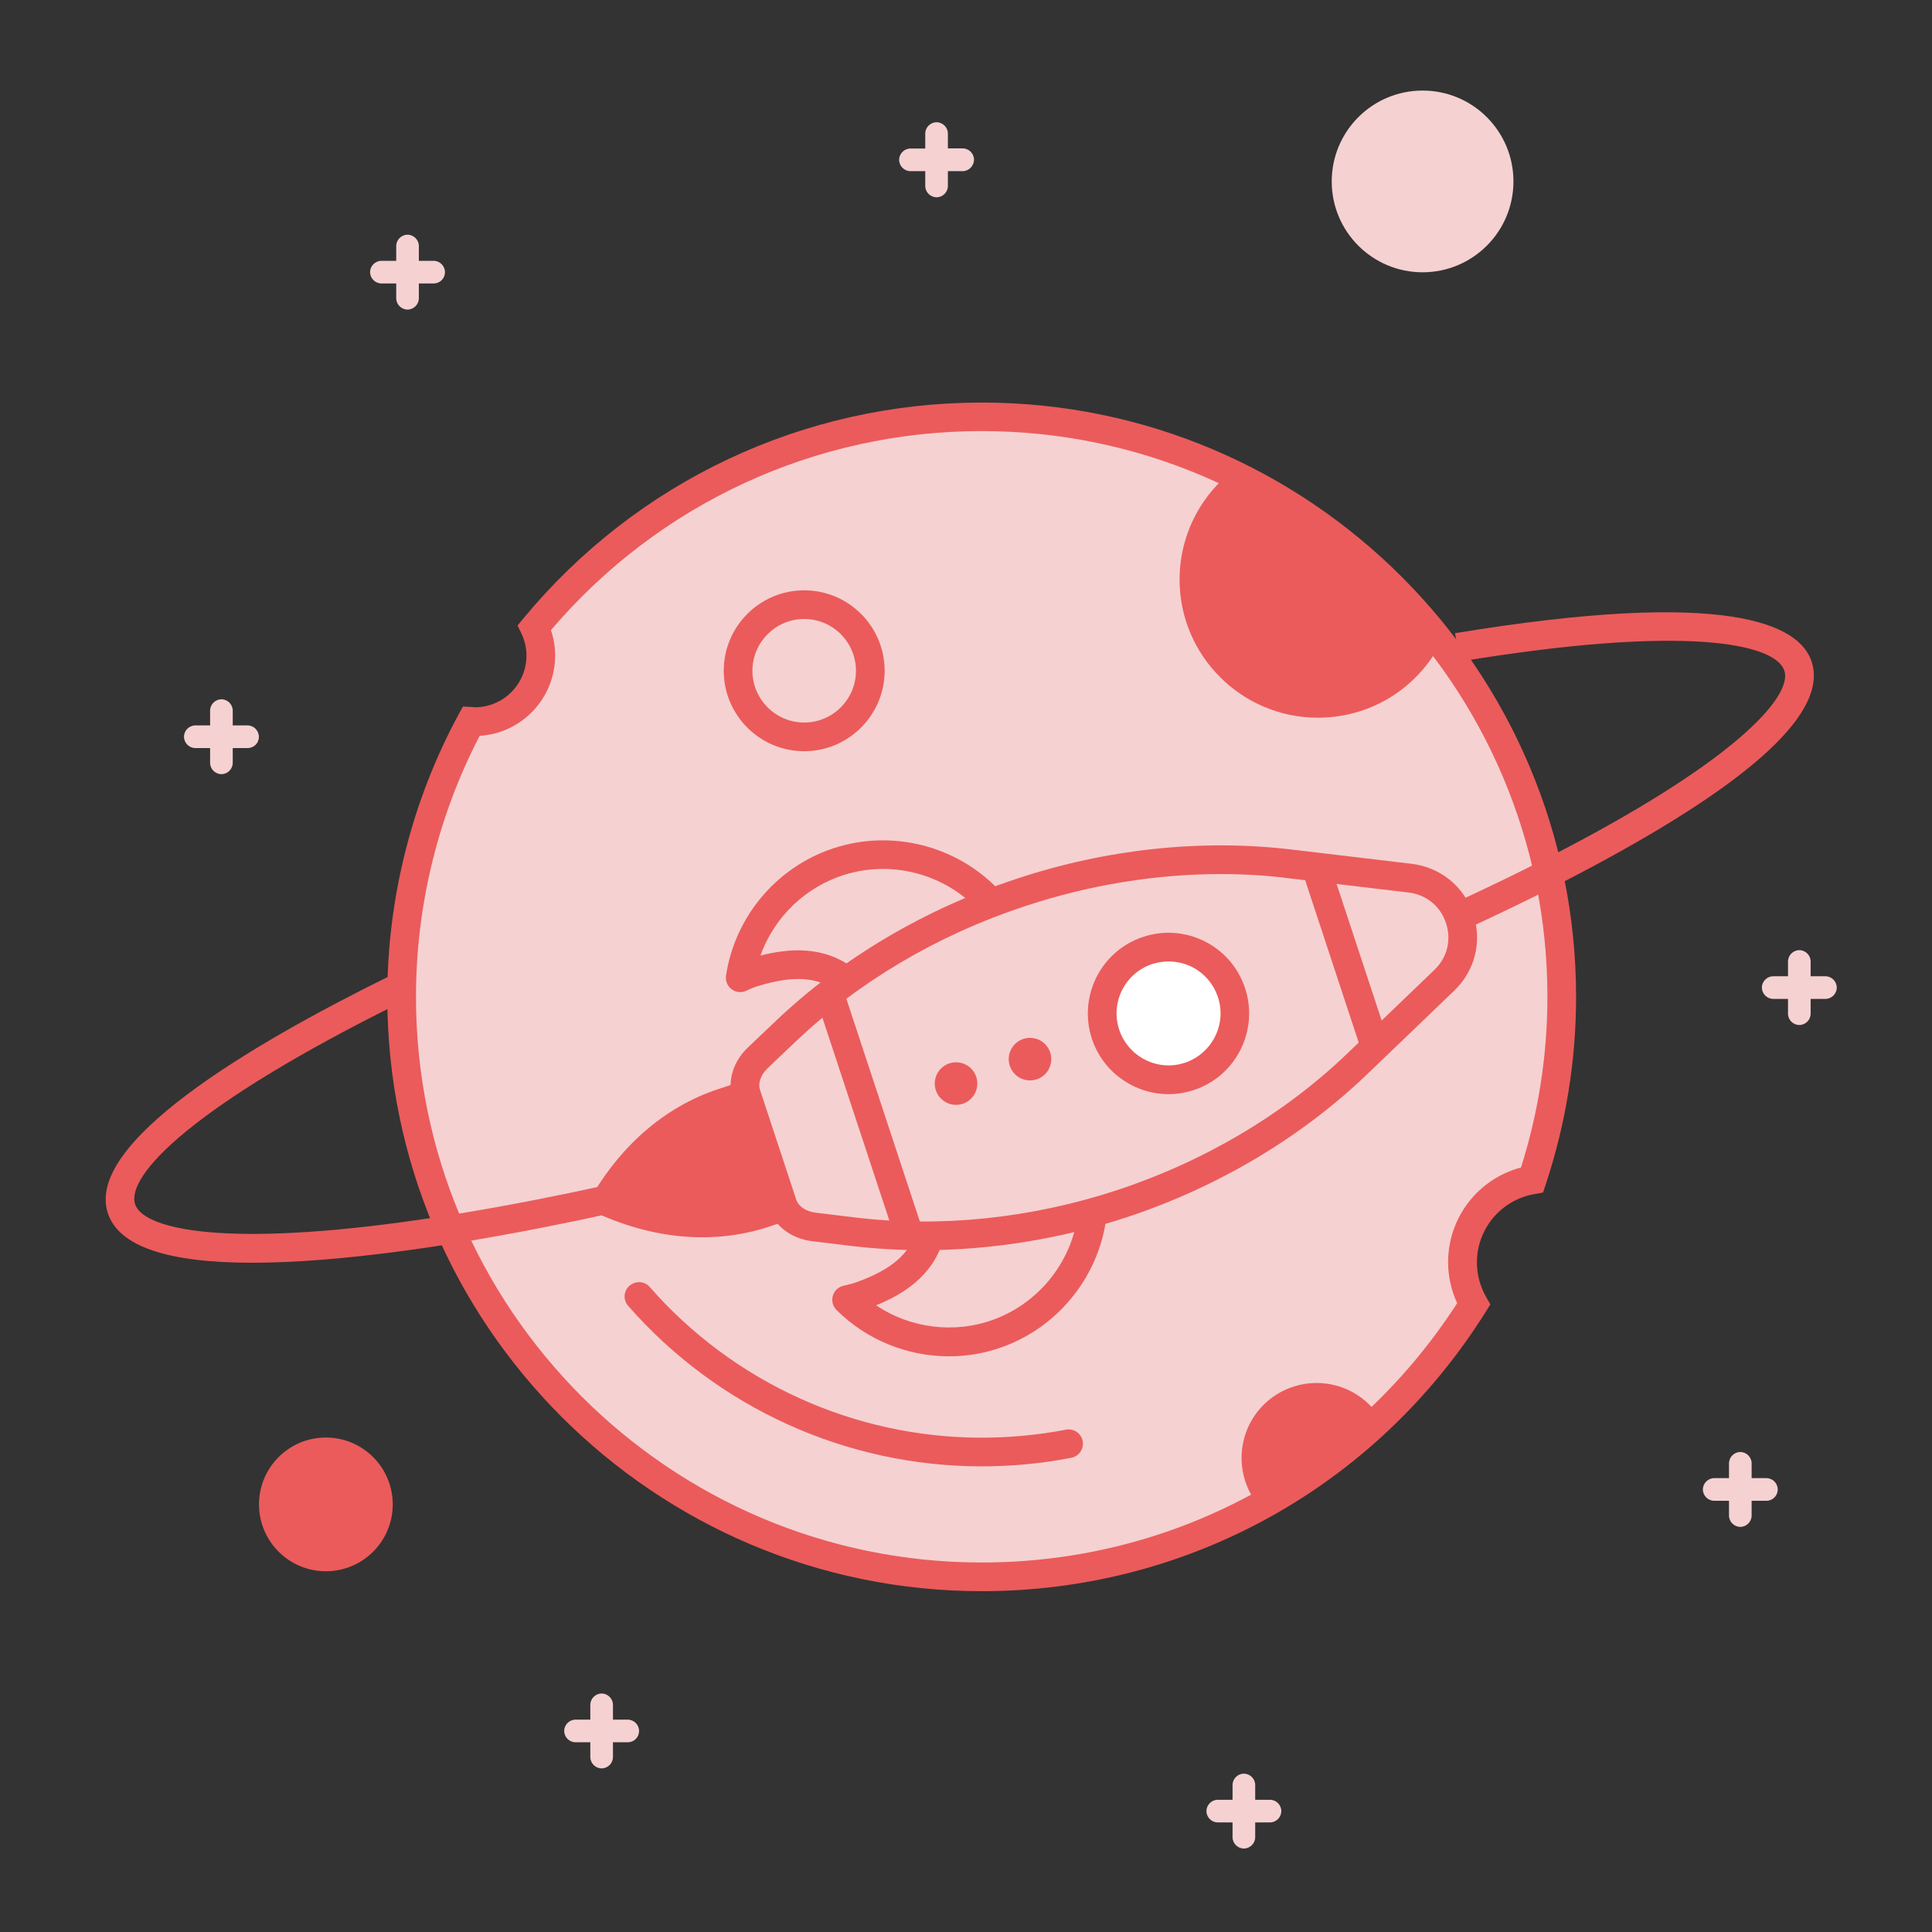 <?xml version="1.0" encoding="UTF-8"?> <svg xmlns="http://www.w3.org/2000/svg" width="128" height="128" viewBox="0 0 128 128" fill="none"><rect x="0" y="0" width="128" height="128" fill="#333333" stroke="none"/><g clip-path="url(#clip0)"><path d="M96.9 83.62C96.9 80.87 98.89 78.6 101.51 78.15C102.78 74.34 103.47 70.27 103.47 66.03C103.47 44.81 86.27 27.6 65.04 27.6C53.11 27.6 42.45 33.04 35.4 41.57C35.67 42.14 35.83 42.76 35.83 43.43C35.83 45.85 33.87 47.81 31.45 47.81C31.37 47.81 31.3 47.79 31.22 47.79C28.28 53.22 26.62 59.43 26.62 66.04C26.62 87.26 43.82 104.47 65.05 104.47C78.8 104.47 90.85 97.24 97.64 86.39C97.17 85.57 96.9 84.63 96.9 83.62Z" fill="#F5D1D2"></path><path d="M65.04 105.42C43.33 105.42 25.66 87.75 25.66 66.04C25.66 59.51 27.29 53.05 30.38 47.34L30.67 46.81L31.27 46.84C31.33 46.84 31.4 46.85 31.46 46.86C33.35 46.86 34.88 45.32 34.88 43.43C34.88 42.94 34.77 42.45 34.55 41.98L34.29 41.44L34.67 40.98C42.18 31.89 53.25 26.67 65.04 26.67C86.75 26.67 104.42 44.34 104.42 66.05C104.42 70.27 103.74 74.45 102.41 78.47L102.23 79.01L101.67 79.11C99.46 79.49 97.85 81.4 97.85 83.64C97.85 84.44 98.06 85.23 98.46 85.93L98.74 86.42L98.44 86.9C91.18 98.49 78.7 105.42 65.04 105.42ZM31.78 48.75C29.02 54.05 27.56 60.02 27.56 66.04C27.56 86.71 44.37 103.52 65.04 103.52C77.86 103.52 89.59 97.11 96.54 86.34C96.15 85.49 95.94 84.56 95.94 83.63C95.94 80.65 97.94 78.1 100.77 77.35C101.93 73.69 102.52 69.89 102.52 66.04C102.52 45.37 85.71 28.56 65.04 28.56C54.01 28.56 43.64 33.36 36.5 41.75C36.69 42.3 36.78 42.86 36.78 43.43C36.78 46.26 34.57 48.58 31.78 48.75Z" fill="#EB5B5B"></path><path d="M83.03 32.05C80.99 33.43 79.66 35.76 79.66 38.4C79.66 42.63 83.09 46.05 87.31 46.05C90.53 46.05 93.28 44.07 94.41 41.25" fill="#EB5B5B"></path><path d="M87.31 47.55C82.26 47.55 78.15 43.44 78.15 38.4C78.15 35.35 79.66 32.52 82.19 30.81L83.87 33.3C82.17 34.45 81.16 36.36 81.16 38.4C81.16 41.79 83.92 44.55 87.32 44.55C89.85 44.55 92.09 43.04 93.03 40.69L95.81 41.81C94.4 45.3 91.07 47.55 87.31 47.55Z" fill="#EB5B5B"></path><path d="M16.71 83.66C11.06 83.66 7.85 82.56 7.14 80.36C5.65 75.74 16.42 69.3 25.72 64.71L26.56 66.41C12.6 73.31 8.35 77.92 8.95 79.78C9.46 81.35 14.36 82.62 26.49 80.99C37.54 79.51 51.77 76.06 66.55 71.27C81.33 66.49 94.88 60.95 104.71 55.69C115.5 49.91 118.73 46.01 118.22 44.44C117.63 42.62 111.64 41.36 96.71 43.83L96.4 41.95C114.46 38.98 119.22 41.34 120.03 43.85C121.09 47.12 116.24 51.66 105.61 57.36C95.69 62.68 82.03 68.26 67.14 73.08C52.25 77.89 37.91 81.37 26.75 82.87C22.82 83.4 19.47 83.66 16.71 83.66Z" fill="#EB5B5B"></path><path d="M53.28 48.82C55.699 48.82 57.66 46.859 57.66 44.44C57.66 42.021 55.699 40.06 53.28 40.06C50.861 40.06 48.9 42.021 48.9 44.44C48.9 46.859 50.861 48.82 53.28 48.82Z" fill="#F5D1D2"></path><path d="M53.28 49.77C50.34 49.77 47.95 47.38 47.95 44.44C47.95 41.5 50.34 39.11 53.28 39.11C56.22 39.11 58.61 41.5 58.61 44.44C58.61 47.38 56.21 49.77 53.28 49.77ZM53.28 41.01C51.39 41.01 49.85 42.55 49.85 44.44C49.85 46.33 51.39 47.87 53.28 47.87C55.17 47.87 56.71 46.33 56.71 44.44C56.71 42.55 55.17 41.01 53.28 41.01Z" fill="#EB5B5B"></path><path d="M48.9 92.38C51.319 92.38 53.28 90.419 53.28 88C53.28 85.581 51.319 83.62 48.9 83.62C46.481 83.62 44.52 85.581 44.52 88C44.52 90.419 46.481 92.38 48.9 92.38Z" fill="#F5D1D2"></path><path d="M84.97 66.44C86.627 66.44 87.97 65.097 87.97 63.44C87.97 61.783 86.627 60.44 84.97 60.44C83.313 60.44 81.97 61.783 81.97 63.44C81.97 65.097 83.313 66.44 84.97 66.44Z" fill="#F5D1D2"></path><path d="M91.13 93.52C89.43 91.36 86.31 91 84.15 92.69C81.99 94.39 81.63 97.51 83.32 99.67" fill="#EB5B5B"></path><path d="M38.78 80.01L38.88 79.82C40.94 76.02 43.98 73.34 47.6 72.15L48.83 71.74L51.87 80.96L50.95 81.27C47.14 82.53 42.88 82.09 38.78 80.01Z" fill="#EB5B5B"></path><path d="M56.01 64.94C54.33 63.62 52.26 63.74 50.05 64.39C49.7 64.49 49.37 64.63 49.05 64.78C49.59 61.21 52.12 58.1 55.82 57.01C59.48 55.93 63.27 57.13 65.66 59.79V59.8" fill="#F5D1D2"></path><path d="M49.04 65.73C48.84 65.73 48.64 65.67 48.47 65.54C48.19 65.33 48.05 64.98 48.1 64.64C48.71 60.6 51.63 57.25 55.54 56.1C59.42 54.96 63.66 56.16 66.36 59.16C66.45 59.26 66.51 59.37 66.55 59.49L65.64 59.8L64.94 60.43C62.73 57.97 59.25 56.98 56.07 57.92C53.4 58.71 51.3 60.74 50.38 63.31C52.18 62.85 54.57 62.6 56.59 64.19L55.42 65.68C54.21 64.73 52.64 64.61 50.31 65.3C50.03 65.38 49.75 65.49 49.44 65.64C49.32 65.7 49.18 65.73 49.04 65.73Z" fill="#EB5B5B"></path><path d="M61.59 81.84C61.02 83.9 59.29 85.04 57.12 85.83C56.77 85.96 56.43 86.05 56.08 86.12C58.64 88.66 62.53 89.66 66.14 88.34C69.73 87.03 72.06 83.81 72.39 80.24V80.23" fill="#F5D1D2"></path><path d="M62.88 89.86C60.13 89.86 57.43 88.79 55.42 86.79C55.17 86.54 55.08 86.18 55.18 85.84C55.28 85.5 55.56 85.25 55.9 85.18C56.23 85.11 56.52 85.03 56.8 84.93C59.08 84.1 60.27 83.06 60.68 81.58L62.51 82.08C61.83 84.56 59.77 85.78 58.04 86.48C60.31 88 63.21 88.38 65.82 87.43C68.93 86.29 71.14 83.43 71.45 80.14L72.39 80.23L73.31 79.96C73.34 80.07 73.36 80.2 73.34 80.32C72.96 84.34 70.26 87.83 66.47 89.22C65.31 89.65 64.09 89.86 62.88 89.86Z" fill="#EB5B5B"></path><path d="M51.85 79.76L49.46 72.52C49.19 71.71 49.48 70.77 50.21 70.08L52.07 68.31C56.34 64.25 61.68 61.09 67.54 59.16L67.72 59.1C73.52 57.18 79.63 56.54 85.43 57.23L93.42 58.18C96.73 58.57 98.09 62.64 95.69 64.95L89.93 70.48C85.64 74.59 80.25 77.8 74.34 79.75C68.48 81.68 62.31 82.32 56.46 81.6L53.91 81.29C52.9 81.15 52.12 80.57 51.85 79.76Z" fill="#F5D1D2"></path><path d="M61.18 82.83C59.55 82.83 57.93 82.73 56.34 82.54L53.79 82.23C52.42 82.06 51.33 81.23 50.94 80.07L48.55 72.83C48.17 71.66 48.55 70.35 49.55 69.4L51.41 67.63C55.78 63.48 61.25 60.24 67.24 58.26L67.42 58.2C73.35 56.24 79.62 55.58 85.54 56.28L93.53 57.23C95.43 57.46 96.99 58.72 97.6 60.54C98.21 62.36 97.73 64.3 96.35 65.63L90.59 71.16C86.2 75.37 80.68 78.65 74.64 80.65C70.24 82.09 65.67 82.82 61.18 82.83ZM80.88 57.91C76.6 57.91 72.22 58.62 68.02 60L67.84 60.06C62.12 61.95 56.89 65.04 52.72 69L50.86 70.77C50.4 71.21 50.2 71.77 50.36 72.23L52.75 79.47C52.9 79.93 53.39 80.26 54.02 80.34L56.57 80.65C62.27 81.35 68.31 80.73 74.04 78.84C79.82 76.93 85.09 73.8 89.27 69.79L95.03 64.26C95.89 63.44 96.17 62.27 95.8 61.15C95.42 60.02 94.49 59.27 93.31 59.13L85.32 58.18C83.86 57.99 82.38 57.91 80.88 57.91Z" fill="#EB5B5B"></path><path d="M88.081 57.132L86.276 57.727L90.205 69.636L92.01 69.041L88.081 57.132Z" fill="#EB5B5B"></path><path d="M55.861 65.527L54.057 66.122L59.349 82.161L61.153 81.566L55.861 65.527Z" fill="#EB5B5B"></path><path d="M77.41 71.53C79.835 71.53 81.8 69.564 81.8 67.14C81.8 64.715 79.835 62.75 77.41 62.75C74.986 62.75 73.02 64.715 73.02 67.14C73.02 69.564 74.986 71.53 77.41 71.53Z" fill="white"></path><path d="M77.42 72.49C75.18 72.49 73.08 71.06 72.34 68.82C71.42 66.02 72.94 62.99 75.74 62.07C77.1 61.62 78.54 61.73 79.82 62.37C81.09 63.01 82.04 64.11 82.49 65.47C83.41 68.27 81.89 71.3 79.09 72.22C78.54 72.4 77.97 72.49 77.42 72.49ZM77.42 63.7C77.06 63.7 76.69 63.76 76.34 63.87C74.54 64.46 73.55 66.42 74.15 68.22C74.75 70.02 76.7 71.01 78.5 70.41C80.3 69.81 81.29 67.86 80.69 66.06C80.4 65.19 79.79 64.48 78.97 64.06C78.48 63.82 77.95 63.7 77.42 63.7Z" fill="#EB5B5B"></path><path d="M68.24 71.58C69.019 71.58 69.65 70.949 69.65 70.17C69.65 69.391 69.019 68.76 68.24 68.76C67.461 68.76 66.83 69.391 66.83 70.17C66.83 70.949 67.461 71.58 68.24 71.58Z" fill="#EB5B5B"></path><path d="M63.34 73.2C64.118 73.2 64.75 72.569 64.75 71.79C64.75 71.011 64.118 70.38 63.34 70.38C62.561 70.38 61.93 71.011 61.93 71.79C61.93 72.569 62.561 73.2 63.34 73.2Z" fill="#EB5B5B"></path><path d="M94.25 18.04C97.575 18.04 100.27 15.345 100.27 12.02C100.27 8.695 97.575 6 94.25 6C90.925 6 88.23 8.695 88.23 12.02C88.23 15.345 90.925 18.04 94.25 18.04Z" fill="#F5D1D2"></path><path d="M21.59 104.1C24.037 104.1 26.02 102.117 26.02 99.67C26.02 97.223 24.037 95.24 21.59 95.24C19.143 95.24 17.16 97.223 17.16 99.67C17.16 102.117 19.143 104.1 21.59 104.1Z" fill="#EB5B5B"></path><path d="M65.04 97.15C56.07 97.15 47.54 93.28 41.62 86.52C41.27 86.13 41.31 85.52 41.71 85.18C42.11 84.84 42.71 84.87 43.05 85.27C48.6 91.61 56.62 95.25 65.04 95.25C66.92 95.25 68.79 95.07 70.62 94.72C71.14 94.62 71.63 94.96 71.73 95.47C71.83 95.98 71.49 96.48 70.98 96.58C69.04 96.96 67.04 97.15 65.04 97.15Z" fill="#EB5B5B"></path><path d="M63.78 11.34H62.8V12.32C62.8 12.73 62.46 13.07 62.05 13.07C61.64 13.07 61.3 12.73 61.3 12.32V11.34H60.32C59.91 11.34 59.57 11 59.57 10.59C59.57 10.18 59.91 9.84 60.32 9.84H61.3V8.85C61.3 8.44 61.64 8.1 62.05 8.1C62.46 8.1 62.8 8.44 62.8 8.85V9.83H63.78C64.19 9.83 64.53 10.17 64.53 10.58C64.53 10.99 64.19 11.34 63.78 11.34Z" fill="#F5D1D2"></path><path d="M16.41 49.56H15.42V50.54C15.42 50.95 15.08 51.29 14.67 51.29C14.26 51.29 13.92 50.95 13.92 50.54V49.56H12.94C12.53 49.56 12.19 49.22 12.19 48.81C12.19 48.4 12.53 48.06 12.94 48.06H13.92V47.08C13.92 46.67 14.26 46.33 14.67 46.33C15.08 46.33 15.42 46.67 15.42 47.08V48.06H16.4C16.81 48.06 17.15 48.4 17.15 48.81C17.16 49.23 16.82 49.56 16.41 49.56Z" fill="#F5D1D2"></path><path d="M28.73 18.78H27.75V19.76C27.75 20.17 27.41 20.51 27 20.51C26.59 20.51 26.25 20.17 26.25 19.76V18.78H25.27C24.86 18.78 24.52 18.44 24.52 18.03C24.52 17.62 24.86 17.28 25.27 17.28H26.25V16.3C26.25 15.89 26.59 15.55 27 15.55C27.41 15.55 27.75 15.89 27.75 16.3V17.28H28.73C29.14 17.28 29.48 17.62 29.48 18.03C29.48 18.45 29.15 18.78 28.73 18.78Z" fill="#F5D1D2"></path><path d="M120.94 66.18H119.96V67.16C119.96 67.57 119.62 67.91 119.21 67.91C118.8 67.91 118.46 67.57 118.46 67.16V66.18H117.48C117.07 66.18 116.73 65.84 116.73 65.43C116.73 65.02 117.07 64.68 117.48 64.68H118.46V63.7C118.46 63.29 118.8 62.95 119.21 62.95C119.62 62.95 119.96 63.29 119.96 63.7V64.68H120.94C121.35 64.68 121.69 65.02 121.69 65.43C121.69 65.84 121.35 66.18 120.94 66.18Z" fill="#F5D1D2"></path><path d="M117.03 99.43H116.05V100.41C116.05 100.82 115.71 101.16 115.3 101.16C114.89 101.16 114.55 100.82 114.55 100.41V99.43H113.57C113.16 99.43 112.82 99.09 112.82 98.68C112.82 98.27 113.16 97.93 113.57 97.93H114.55V96.95C114.55 96.54 114.89 96.2 115.3 96.2C115.71 96.2 116.05 96.54 116.05 96.95V97.93H117.03C117.44 97.93 117.78 98.27 117.78 98.68C117.78 99.09 117.45 99.43 117.03 99.43Z" fill="#F5D1D2"></path><path d="M84.14 120.74H83.16V121.72C83.16 122.13 82.82 122.47 82.41 122.47C82 122.47 81.66 122.13 81.66 121.72V120.74H80.68C80.27 120.74 79.93 120.4 79.93 119.99C79.93 119.58 80.27 119.24 80.68 119.24H81.66V118.26C81.66 117.85 82 117.51 82.41 117.51C82.82 117.51 83.16 117.85 83.16 118.26V119.24H84.14C84.55 119.24 84.89 119.58 84.89 119.99C84.89 120.4 84.55 120.74 84.14 120.74Z" fill="#F5D1D2"></path><path d="M41.59 115.43H40.61V116.41C40.61 116.82 40.27 117.16 39.86 117.16C39.45 117.16 39.11 116.82 39.11 116.41V115.43H38.13C37.72 115.43 37.38 115.09 37.38 114.68C37.38 114.27 37.72 113.93 38.13 113.93H39.11V112.95C39.11 112.54 39.45 112.2 39.86 112.2C40.27 112.2 40.61 112.54 40.61 112.95V113.93H41.59C42 113.93 42.34 114.27 42.34 114.68C42.34 115.1 42.01 115.43 41.59 115.43Z" fill="#F5D1D2"></path></g><defs><clipPath id="clip0"><rect width="114.69" height="116.47" fill="white" transform="translate(7 6)"></rect></clipPath></defs></svg> 